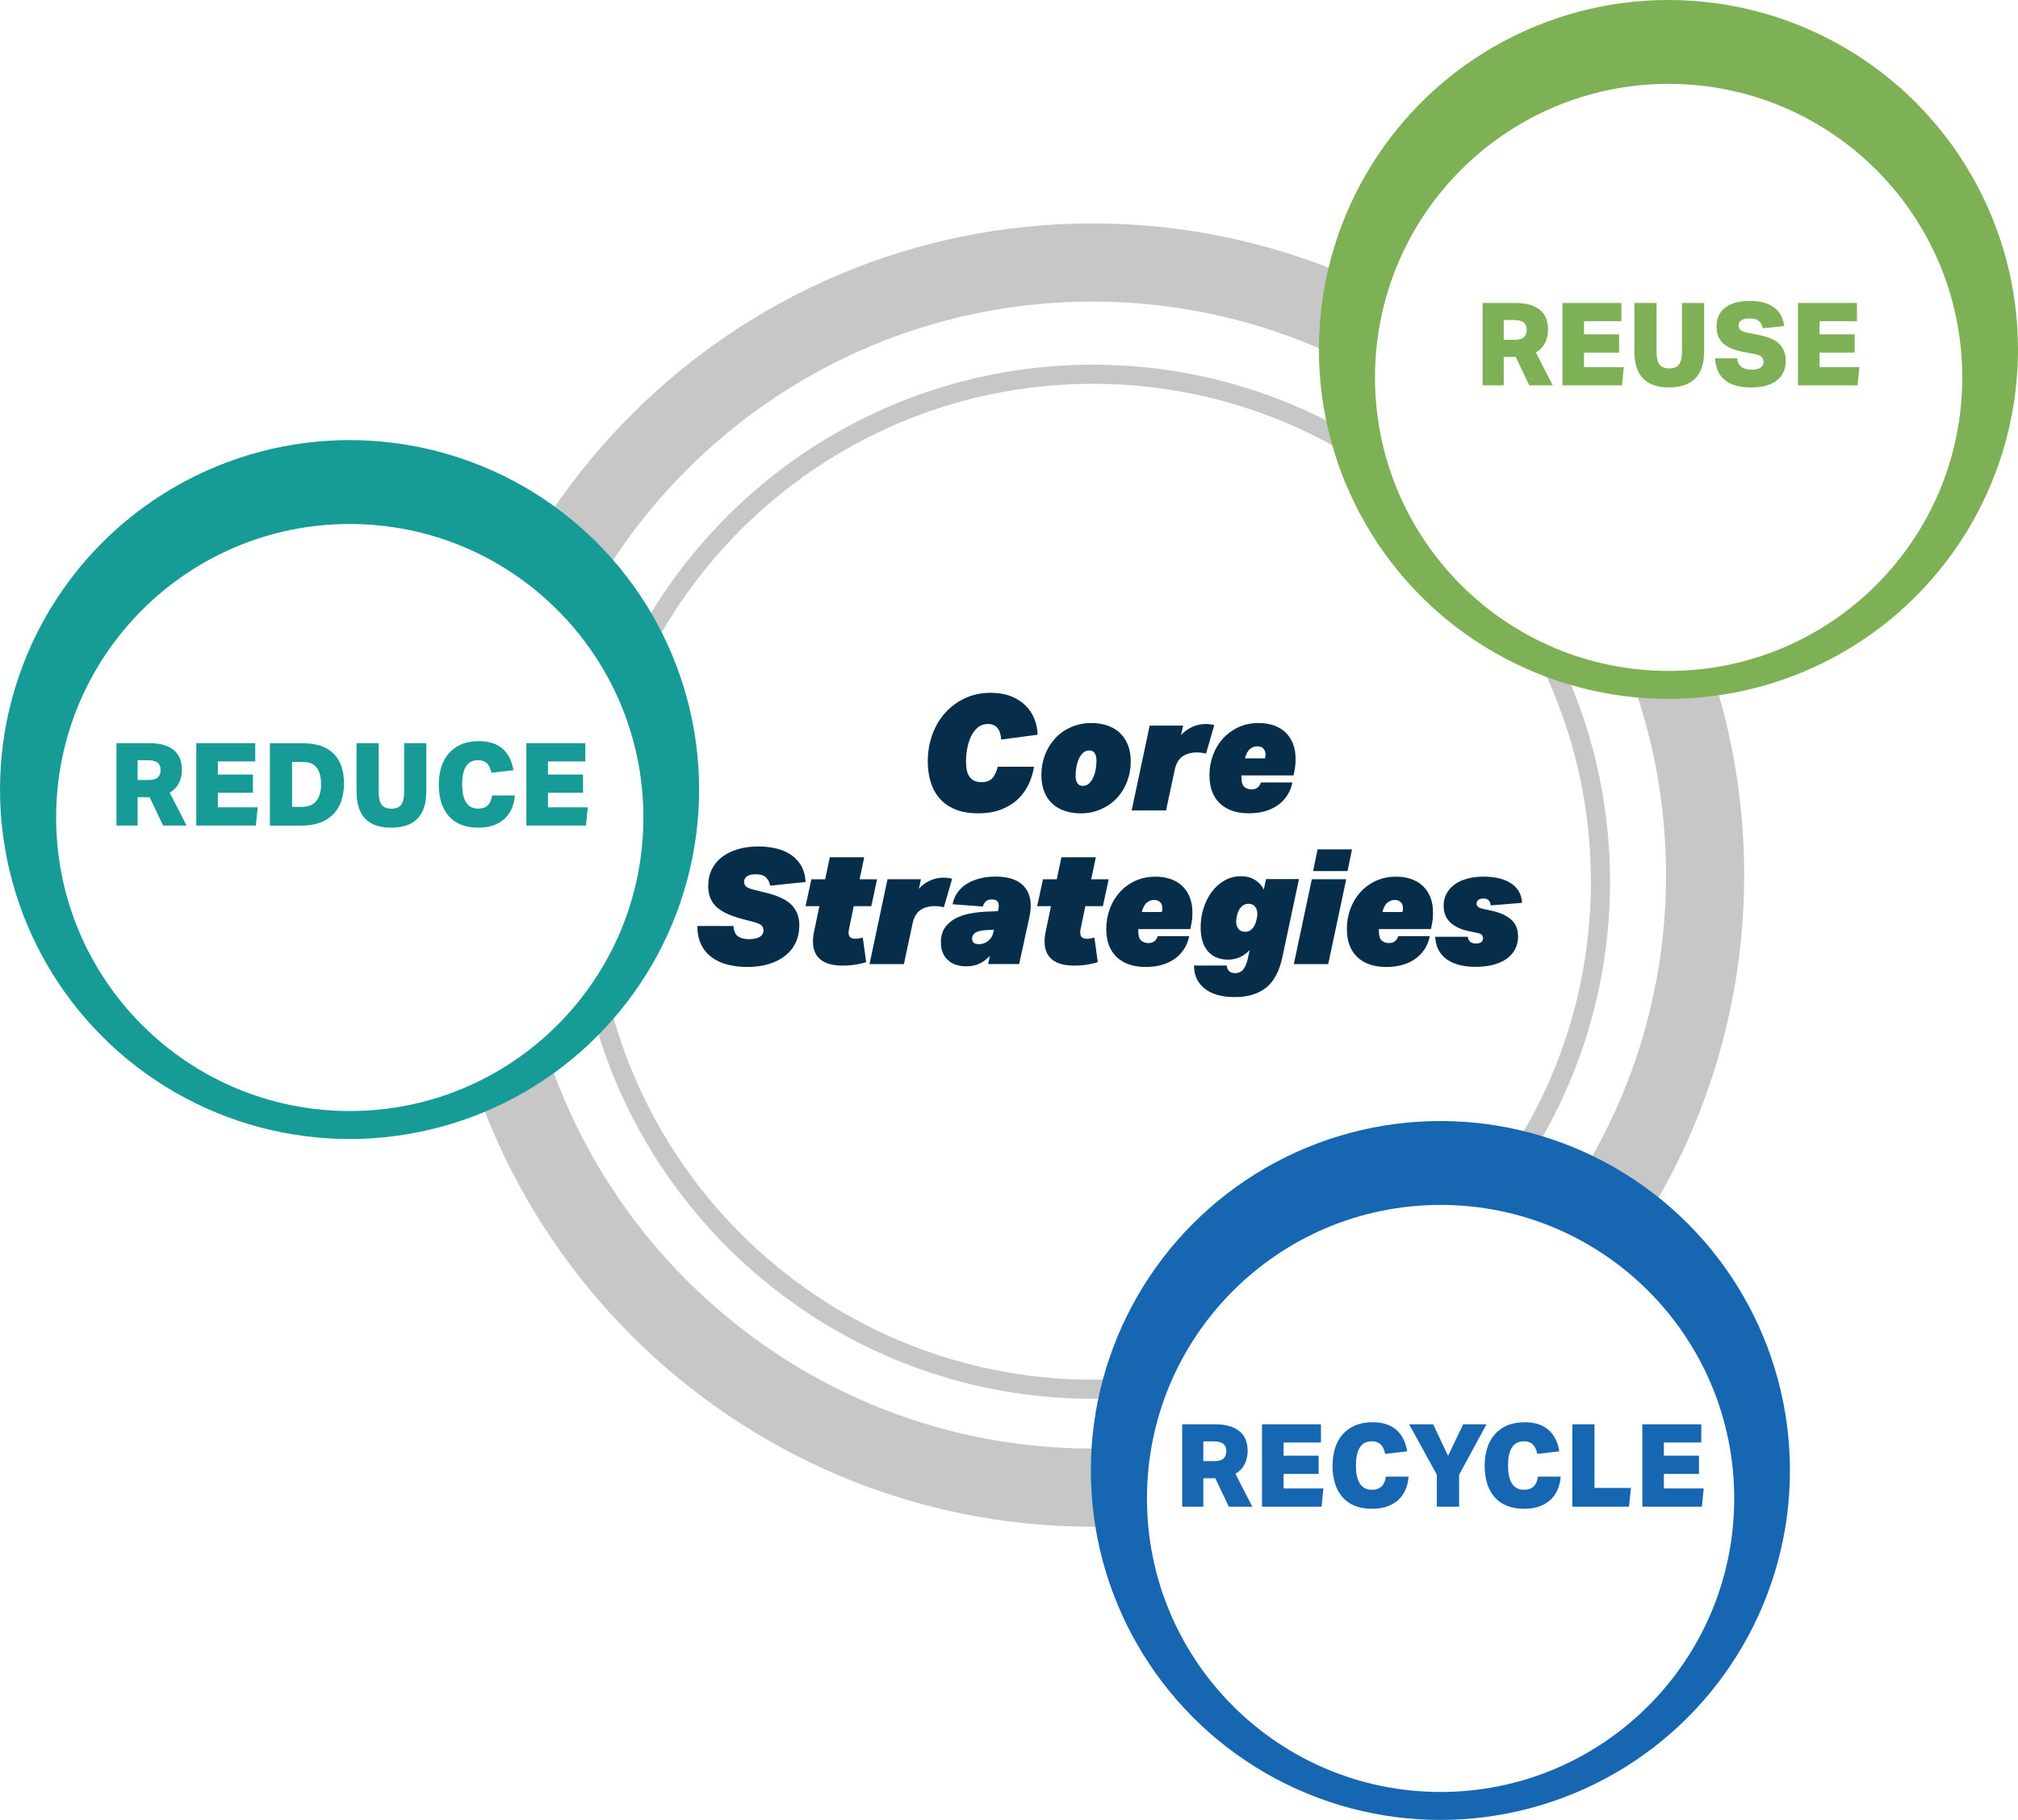 <?xml version="1.0" encoding="UTF-8"?>
<svg id="base" xmlns="http://www.w3.org/2000/svg" xmlns:xlink="http://www.w3.org/1999/xlink" viewBox="0 0 612 552">
  <defs>
    <style>
      .cls-1 {
        fill: #1666b1;
      }

      .cls-2 {
        fill: #062d4a;
      }

      .cls-3 {
        fill: #c7c7c7;
      }

      .cls-4 {
        filter: url(#drop-shadow-1);
      }

      .cls-4, .cls-5, .cls-6 {
        fill: #fff;
      }

      .cls-5 {
        filter: url(#drop-shadow-3);
      }

      .cls-6 {
        filter: url(#drop-shadow-2);
      }

      .cls-7 {
        fill: #7eb055;
      }

      .cls-8 {
        fill: #169b96;
      }
    </style>
    <filter id="drop-shadow-1" x="-8.44" y="132.56" width="230" height="230" filterUnits="userSpaceOnUse">
      <feOffset dx="0" dy="8.48"/>
      <feGaussianBlur result="blur" stdDeviation="8.48"/>
      <feFlood flood-color="#000" flood-opacity=".5"/>
      <feComposite in2="blur" operator="in"/>
      <feComposite in="SourceGraphic"/>
    </filter>
    <filter id="drop-shadow-2" x="321.56" y="339.56" width="230" height="230" filterUnits="userSpaceOnUse">
      <feOffset dx="0" dy="8.48"/>
      <feGaussianBlur result="blur-2" stdDeviation="8.48"/>
      <feFlood flood-color="#000" flood-opacity=".5"/>
      <feComposite in2="blur-2" operator="in"/>
      <feComposite in="SourceGraphic"/>
    </filter>
    <filter id="drop-shadow-3" x="390.56" y="-.44" width="231" height="230" filterUnits="userSpaceOnUse">
      <feOffset dx="0" dy="8.48"/>
      <feGaussianBlur result="blur-3" stdDeviation="8.48"/>
      <feFlood flood-color="#000" flood-opacity=".5"/>
      <feComposite in2="blur-3" operator="in"/>
      <feComposite in="SourceGraphic"/>
    </filter>
  </defs>
  <path class="cls-3" d="M331.27,463.07c-109.01,0-197.69-88.66-197.69-197.65s88.68-197.65,197.69-197.65,197.69,88.66,197.69,197.65-88.68,197.65-197.69,197.65ZM331.27,91.47c-95.94,0-173.99,78.03-173.99,173.95s78.05,173.95,173.99,173.95,173.99-78.03,173.99-173.95-78.05-173.95-173.99-173.95Z"/>
  <path class="cls-3" d="M331.41,424.27c-86.5,0-156.87-70.35-156.87-156.83s70.37-156.83,156.87-156.83,156.87,70.35,156.87,156.83-70.37,156.83-156.87,156.83ZM331.41,116.41c-83.3,0-151.07,67.75-151.07,151.03s67.77,151.03,151.07,151.03,151.07-67.75,151.07-151.03-67.77-151.03-151.07-151.03Z"/>
  <g>
    <path class="cls-2" d="M303.62,224.32c-.03-.65-.13-1.27-.29-1.85-.16-.58-.4-1.09-.71-1.51-.31-.42-.71-.76-1.19-1-.49-.24-1.09-.37-1.8-.37-1.24,0-2.28.37-3.14,1.1-.86.73-1.55,1.67-2.07,2.8-.52,1.14-.89,2.38-1.12,3.73-.23,1.35-.34,2.61-.34,3.78,0,.75.06,1.5.17,2.24.11.75.34,1.42.68,2.02.34.6.82,1.08,1.44,1.44.62.36,1.43.54,2.44.54,1.4,0,2.47-.39,3.22-1.17.75-.78,1.3-1.95,1.66-3.51h11.02c-.29,1.82-.83,3.57-1.61,5.26-.78,1.69-1.85,3.19-3.22,4.51-1.37,1.32-3.05,2.37-5.05,3.17-2,.8-4.36,1.19-7.09,1.19s-5.13-.42-7.09-1.27c-1.97-.84-3.55-2-4.75-3.46-1.2-1.46-2.07-3.13-2.61-5.02-.54-1.88-.8-3.88-.8-5.99,0-2.86.45-5.56,1.36-8.09.91-2.53,2.21-4.74,3.9-6.63,1.69-1.88,3.7-3.37,6.04-4.46,2.34-1.09,4.96-1.63,7.85-1.63,2.27,0,4.28.34,6.02,1.02,1.74.68,3.2,1.6,4.39,2.75,1.19,1.15,2.1,2.5,2.73,4.04.63,1.54.97,3.18,1,4.9l-11.02,1.46Z"/>
    <path class="cls-2" d="M331.02,219.3c1.66,0,3.21.24,4.66.71,1.45.47,2.71,1.19,3.78,2.14,1.07.96,1.92,2.17,2.53,3.63.62,1.46.93,3.18.93,5.17,0,2.11-.36,4.12-1.07,6.02-.71,1.9-1.74,3.57-3.07,5.02-1.33,1.45-2.95,2.59-4.85,3.44-1.9.84-3.99,1.27-6.26,1.27-1.66,0-3.21-.24-4.66-.71-1.45-.47-2.71-1.19-3.78-2.14-1.07-.96-1.91-2.17-2.51-3.63-.6-1.46-.9-3.18-.9-5.17,0-2.11.36-4.12,1.07-6.02.71-1.9,1.73-3.57,3.05-5.02,1.32-1.45,2.92-2.59,4.83-3.44,1.9-.84,3.99-1.27,6.26-1.27ZM332.53,230.8c0-.36-.02-.72-.07-1.1-.05-.37-.15-.71-.32-1.02-.16-.31-.38-.56-.66-.76-.28-.19-.66-.29-1.15-.29-.78,0-1.44.27-1.97.8-.54.54-.97,1.2-1.29,2-.33.8-.55,1.62-.68,2.49-.13.86-.19,1.62-.19,2.27,0,.36.02.72.07,1.1.05.37.15.72.32,1.02.16.31.38.56.66.76.28.19.66.29,1.15.29.78,0,1.44-.27,1.97-.8.54-.54.97-1.2,1.29-2,.32-.8.55-1.62.68-2.49.13-.86.19-1.62.19-2.27Z"/>
    <path class="cls-2" d="M365.77,228.56c-.42-.1-.85-.18-1.29-.24-.44-.06-.93-.1-1.49-.1-1.72,0-3.17.4-4.34,1.19-1.17.8-1.97,2.15-2.39,4.07l-2.63,12.33h-10.43l5.46-25.73h10.14l-.63,2.88c.94-1.04,2.06-1.86,3.36-2.46,1.3-.6,2.68-.9,4.14-.9.91,0,1.77.11,2.58.34l-2.49,8.63Z"/>
    <path class="cls-2" d="M376.49,235.19v.58c0,1.43.29,2.4.88,2.9.58.5,1.32.76,2.19.76,1.43,0,2.37-.7,2.83-2.1h9.55c-.29,1.46-.81,2.77-1.56,3.92-.75,1.15-1.69,2.14-2.83,2.95-1.14.81-2.45,1.43-3.92,1.85-1.48.42-3.1.63-4.85.63-3.8,0-6.75-1.01-8.85-3.02-2.1-2.01-3.14-4.86-3.14-8.53,0-2.11.35-4.13,1.05-6.04.7-1.92,1.7-3.6,3-5.04,1.3-1.44,2.87-2.6,4.7-3.46,1.84-.86,3.91-1.29,6.21-1.29,1.66,0,3.17.24,4.53.71,1.36.47,2.53,1.16,3.51,2.07.97.91,1.74,2.04,2.29,3.39.55,1.35.83,2.9.83,4.65,0,.58-.02,1.2-.07,1.85s-.15,1.32-.32,2l-.24,1.22h-15.79ZM381.27,226.37c-.78,0-1.5.27-2.17.8s-1.18,1.49-1.54,2.85h6.09c.1-.39.15-.75.15-1.07,0-.84-.23-1.49-.68-1.93-.46-.44-1.07-.66-1.85-.66Z"/>
  </g>
  <g>
    <path class="cls-2" d="M242.4,280.82c0,1.85-.37,3.55-1.1,5.09-.73,1.54-1.78,2.86-3.14,3.95-1.36,1.09-3.02,1.93-4.97,2.53-1.95.6-4.14.9-6.58.9-2.02,0-3.93-.22-5.75-.66-1.82-.44-3.43-1.15-4.83-2.14-1.4-.99-2.5-2.27-3.31-3.85-.81-1.58-1.22-3.5-1.22-5.78h10.92c.1,1.46.54,2.49,1.34,3.1.8.6,1.93.9,3.39.9,1.36,0,2.44-.23,3.22-.68.78-.45,1.17-1.14,1.17-2.05,0-.68-.24-1.2-.73-1.56-.49-.36-1.25-.67-2.29-.93l-3.51-.93c-3.61-.94-6.21-2.19-7.82-3.73-1.61-1.54-2.41-3.63-2.41-6.26,0-1.88.37-3.57,1.1-5.04.73-1.48,1.76-2.73,3.1-3.75,1.33-1.02,2.93-1.81,4.8-2.36,1.87-.55,3.92-.83,6.17-.83,1.56,0,3.15.15,4.78.46,1.62.31,3.14.87,4.53,1.68,1.4.81,2.55,1.91,3.46,3.29.91,1.38,1.45,3.16,1.61,5.34l-10.77,1.12c-.19-1.04-.62-1.88-1.27-2.51-.65-.63-1.69-.95-3.12-.95-1.14,0-2.01.2-2.61.61-.6.41-.9.98-.9,1.73,0,.55.2,1.02.61,1.39.41.37,1.23.71,2.46,1l3.75.93c1.46.36,2.8.8,4.02,1.32,1.22.52,2.27,1.16,3.14,1.93.88.76,1.56,1.7,2.05,2.8.49,1.1.73,2.42.73,3.95Z"/>
    <path class="cls-2" d="M258.92,274.83l-1.41,6.78c-.1.49-.15.91-.15,1.27,0,.65.17,1.12.51,1.41s.85.44,1.54.44c.36,0,.72-.03,1.1-.1.37-.06.76-.15,1.15-.24l1.02,7.41c-.78.29-1.81.54-3.1.76-1.28.21-2.61.32-3.97.32-3.06,0-5.33-.62-6.82-1.88-1.5-1.25-2.24-3.06-2.24-5.44,0-1.01.11-2.01.34-3.02l1.61-7.7h-4.19l1.75-8.14h4.19l1.41-6.68h10.43l-1.41,6.68h5.31l-1.75,8.14h-5.31Z"/>
    <path class="cls-2" d="M286.27,275.17c-.42-.1-.85-.18-1.29-.24-.44-.06-.93-.1-1.49-.1-1.72,0-3.17.4-4.34,1.19-1.17.8-1.97,2.15-2.39,4.07l-2.63,12.33h-10.43l5.46-25.74h10.14l-.63,2.88c.94-1.04,2.06-1.86,3.36-2.46,1.3-.6,2.68-.9,4.14-.9.91,0,1.77.11,2.58.34l-2.49,8.63Z"/>
    <path class="cls-2" d="M299.67,292.42l.54-2.49c-1.01,1.04-2.07,1.83-3.19,2.36-1.12.54-2.43.8-3.92.8-2.41,0-4.3-.64-5.68-1.93-1.38-1.28-2.07-3.08-2.07-5.39,0-1.79.41-3.26,1.22-4.41.81-1.15,1.88-2.08,3.19-2.78,1.32-.7,2.8-1.2,4.46-1.51,1.66-.31,3.35-.5,5.07-.56l3.36-.15.1-.44c.06-.32.1-.57.12-.73.02-.16.02-.32.02-.49,0-.68-.19-1.17-.56-1.46-.37-.29-.89-.44-1.54-.44-.75,0-1.33.18-1.75.54-.42.36-.75.89-.98,1.61l-9.16-.68c.26-1.37.76-2.57,1.51-3.61.75-1.04,1.69-1.91,2.83-2.61,1.14-.7,2.44-1.23,3.9-1.61,1.46-.37,3.05-.56,4.78-.56,3.54,0,6.21.78,7.99,2.34,1.79,1.56,2.68,3.72,2.68,6.48,0,1.14-.15,2.34-.44,3.61l-3.07,14.09h-9.41ZM301.43,281.99l-2.05.1c-1.66.07-2.84.33-3.53.78-.7.46-1.05,1.06-1.05,1.8,0,1.14.68,1.71,2.05,1.71.49,0,.96-.07,1.41-.22.45-.15.86-.35,1.22-.61.36-.26.7-.6,1.02-1.02.32-.42.57-.98.73-1.66l.19-.88Z"/>
    <path class="cls-2" d="M329.16,274.83l-1.41,6.78c-.1.49-.15.91-.15,1.27,0,.65.17,1.12.51,1.41s.85.44,1.54.44c.36,0,.72-.03,1.1-.1.37-.06.76-.15,1.15-.24l1.02,7.41c-.78.29-1.81.54-3.1.76-1.28.21-2.61.32-3.97.32-3.06,0-5.33-.62-6.82-1.88-1.5-1.25-2.24-3.06-2.24-5.44,0-1.01.11-2.01.34-3.02l1.61-7.7h-4.19l1.75-8.14h4.19l1.41-6.68h10.43l-1.41,6.68h5.31l-1.75,8.14h-5.31Z"/>
    <path class="cls-2" d="M345.2,281.8v.58c0,1.43.29,2.4.88,2.9.58.5,1.32.76,2.19.76,1.43,0,2.37-.7,2.83-2.1h9.55c-.29,1.46-.81,2.77-1.56,3.92-.75,1.15-1.69,2.14-2.83,2.95-1.14.81-2.45,1.43-3.92,1.85-1.48.42-3.1.63-4.85.63-3.8,0-6.75-1.01-8.85-3.02-2.1-2.01-3.14-4.86-3.14-8.53,0-2.11.35-4.13,1.05-6.04.7-1.92,1.7-3.6,3-5.05,1.3-1.45,2.87-2.6,4.7-3.46,1.84-.86,3.91-1.29,6.21-1.29,1.66,0,3.17.24,4.53.71,1.36.47,2.53,1.16,3.51,2.07.97.91,1.74,2.04,2.29,3.39.55,1.35.83,2.9.83,4.66,0,.58-.02,1.2-.07,1.85-.05.65-.15,1.32-.32,2l-.24,1.22h-15.79ZM349.98,272.97c-.78,0-1.5.27-2.17.8-.67.54-1.18,1.49-1.54,2.85h6.09c.1-.39.15-.75.15-1.07,0-.84-.23-1.49-.68-1.93-.46-.44-1.07-.66-1.85-.66Z"/>
    <path class="cls-2" d="M376.3,265.76c1.66,0,3.09.37,4.29,1.12,1.2.75,2.1,1.74,2.68,2.97l.68-3.22h9.99l-5.07,23.84c-.91,4.19-2.55,7.23-4.92,9.12-2.37,1.88-5.52,2.83-9.46,2.83s-7.02-.86-9.16-2.58c-2.15-1.72-3.22-4.05-3.22-6.97h9.94c.03.65.25,1.19.66,1.63.41.44,1.02.66,1.83.66,1.07,0,1.91-.37,2.51-1.12.6-.75,1.06-1.87,1.39-3.36l.54-2.49c-1.85,1.92-4.06,2.88-6.63,2.88-1.14,0-2.2-.19-3.19-.56-.99-.37-1.87-.96-2.63-1.75-.76-.8-1.36-1.81-1.78-3.05-.42-1.23-.63-2.71-.63-4.44,0-2.01.29-3.95.88-5.8.58-1.85,1.41-3.5,2.49-4.95,1.07-1.45,2.36-2.6,3.88-3.46,1.51-.86,3.16-1.29,4.95-1.29ZM374.88,279.5c0,.91.24,1.66.71,2.24.47.58,1.15.88,2.02.88.55,0,1.02-.11,1.41-.34.39-.23.72-.52,1-.88.28-.36.5-.75.66-1.17.16-.42.29-.86.39-1.32l.1-.49c.1-.39.15-.78.15-1.17,0-.91-.23-1.66-.68-2.24-.46-.58-1.12-.88-2-.88-.71,0-1.32.2-1.83.61-.5.41-.89.9-1.17,1.49-.28.58-.47,1.18-.58,1.78-.11.6-.17,1.1-.17,1.49Z"/>
    <path class="cls-2" d="M397.84,266.68h10.43l-5.46,25.74h-10.43l5.46-25.74ZM399.6,257.62h10.43l-1.37,6.58h-10.43l1.36-6.58Z"/>
    <path class="cls-2" d="M418.17,281.8v.58c0,1.43.29,2.4.88,2.9.58.5,1.32.76,2.19.76,1.43,0,2.37-.7,2.83-2.1h9.55c-.29,1.46-.81,2.77-1.56,3.92-.75,1.15-1.69,2.14-2.83,2.95-1.14.81-2.45,1.43-3.92,1.85-1.48.42-3.1.63-4.85.63-3.8,0-6.75-1.01-8.85-3.02-2.1-2.01-3.14-4.86-3.14-8.53,0-2.11.35-4.13,1.05-6.04.7-1.92,1.7-3.6,3-5.05,1.3-1.45,2.87-2.6,4.7-3.46,1.84-.86,3.91-1.29,6.21-1.29,1.66,0,3.17.24,4.53.71,1.36.47,2.53,1.16,3.51,2.07.97.91,1.74,2.04,2.29,3.39.55,1.35.83,2.9.83,4.66,0,.58-.02,1.2-.07,1.85-.05.65-.15,1.32-.32,2l-.24,1.22h-15.79ZM422.95,272.97c-.78,0-1.5.27-2.17.8-.67.54-1.18,1.49-1.54,2.85h6.09c.1-.39.15-.75.15-1.07,0-.84-.23-1.49-.68-1.93-.46-.44-1.07-.66-1.85-.66Z"/>
    <path class="cls-2" d="M460.38,283.99c0,1.53-.33,2.88-.97,4.05-.65,1.17-1.54,2.14-2.68,2.9-1.14.76-2.49,1.34-4.07,1.73-1.58.39-3.29.58-5.14.58-2.15,0-4.01-.25-5.61-.76-1.59-.5-2.87-1.19-3.83-2.05-.96-.86-1.66-1.84-2.1-2.92-.44-1.09-.67-2.22-.71-3.39h9.85c.1.67.34,1.17.73,1.52.39.35.98.52,1.75.52,1.43,0,2.15-.54,2.15-1.61,0-.85-.52-1.37-1.56-1.56l-2.58-.54c-1.46-.29-2.69-.7-3.68-1.22-.99-.52-1.8-1.12-2.41-1.78-.62-.67-1.06-1.4-1.32-2.2-.26-.8-.39-1.64-.39-2.52,0-1.34.28-2.55.85-3.64.57-1.09,1.37-2.02,2.41-2.79,1.04-.77,2.31-1.36,3.8-1.78,1.49-.42,3.18-.64,5.07-.64,1.56,0,3.01.15,4.36.44,1.35.29,2.57.76,3.66,1.41,1.09.65,1.95,1.48,2.58,2.49.63,1.01.98,2.21,1.05,3.61l-9.5.78c-.07-.68-.28-1.2-.63-1.56-.36-.36-.89-.54-1.61-.54-.65,0-1.15.15-1.51.44-.36.29-.54.67-.54,1.12s.18.8.54,1.05c.36.24.94.45,1.75.61l1.85.39c1.72.36,3.14.82,4.24,1.39,1.1.57,1.97,1.19,2.58,1.88.62.68,1.04,1.41,1.27,2.19.23.78.34,1.58.34,2.39Z"/>
  </g>
  <ellipse class="cls-8" cx="106.01" cy="239.48" rx="106.01" ry="105.99"/>
  <path class="cls-4" d="M17.02,239.48c0,49.17,39.87,89.03,89.05,89.03s89.05-39.86,89.05-89.03-39.87-89.03-89.05-89.03S17.02,190.31,17.02,239.48"/>
  <g>
    <path class="cls-8" d="M55.18,233.32c0,1.59-.3,2.98-.91,4.18-.61,1.2-1.54,2.18-2.8,2.92l5.11,9.98h-7.11l-4.1-8.61h-3.64v8.61h-6.41v-24.99h9.87c1.94,0,3.55.22,4.83.67,1.28.44,2.3,1.03,3.06,1.77.76.74,1.29,1.58,1.61,2.54.31.96.47,1.94.47,2.94ZM41.74,236.58h3.29c1.35,0,2.3-.26,2.85-.79.55-.52.82-1.28.82-2.26s-.29-1.66-.88-2.17c-.58-.51-1.59-.77-3.01-.77h-3.08v5.99Z"/>
    <path class="cls-8" d="M59.52,225.41h17.89v5.53h-11.34v3.99h10.64v5.53h-10.64v4.41h12.08l-.56,5.53h-18.06v-24.99Z"/>
    <path class="cls-8" d="M81.85,250.41v-24.99h9.84c4.15,0,7.3,1.04,9.43,3.12,2.14,2.08,3.2,5.11,3.2,9.1s-1.13,7.26-3.38,9.47c-2.25,2.21-5.47,3.31-9.64,3.31h-9.45ZM88.57,244.74h2.84c2.05,0,3.56-.6,4.52-1.8.96-1.2,1.44-2.9,1.44-5.09s-.44-3.87-1.33-5.02-2.31-1.73-4.27-1.73h-3.19v13.65Z"/>
    <path class="cls-8" d="M118.64,251.04c-1.66,0-3.14-.21-4.45-.63-1.31-.42-2.41-1.07-3.31-1.96-.9-.89-1.58-2.02-2.05-3.41-.47-1.39-.7-3.05-.7-4.99v-14.63h6.72v14.88c0,1.68.29,2.93.88,3.75.58.82,1.58,1.23,2.98,1.23s2.39-.41,2.98-1.23c.58-.82.88-2.07.88-3.75v-14.88h6.72v14.63c0,1.94-.25,3.6-.74,4.99-.49,1.39-1.19,2.53-2.1,3.41-.91.89-2.02,1.54-3.34,1.96s-2.81.63-4.46.63Z"/>
    <path class="cls-8" d="M156.13,241.27c-.09,1.38-.39,2.66-.88,3.85-.49,1.19-1.19,2.22-2.1,3.1-.91.88-2.04,1.56-3.4,2.07-1.35.5-2.93.75-4.73.75-2.03,0-3.79-.31-5.29-.94-1.49-.63-2.73-1.52-3.71-2.66-.98-1.14-1.72-2.51-2.21-4.11-.49-1.6-.74-3.35-.74-5.27s.25-3.75.75-5.37c.5-1.62,1.26-3.02,2.28-4.18,1.02-1.17,2.28-2.08,3.78-2.73s3.27-.98,5.3-.98c3.08,0,5.49.76,7.23,2.29,1.74,1.53,2.84,3.71,3.31,6.53l-6.69.77c-.12-.54-.27-1.04-.46-1.51-.19-.47-.44-.87-.75-1.21-.31-.34-.71-.61-1.17-.8s-1.03-.3-1.68-.3c-3.2,0-4.8,2.44-4.8,7.32,0,1.35.12,2.5.35,3.45.23.95.57,1.71,1,2.29.43.58.95,1,1.54,1.26s1.25.38,1.98.38c2.45,0,3.85-1.33,4.2-3.99h6.86Z"/>
    <path class="cls-8" d="M159.63,225.41h17.89v5.53h-11.34v3.99h10.64v5.53h-10.64v4.41h12.08l-.56,5.53h-18.06v-24.99Z"/>
  </g>
  <g>
    <ellipse class="cls-1" cx="436.83" cy="446.01" rx="106.01" ry="105.99"/>
    <path class="cls-6" d="M347.84,446.01c0,49.17,39.87,89.03,89.05,89.03s89.05-39.86,89.05-89.03-39.87-89.03-89.05-89.03-89.05,39.86-89.05,89.03"/>
    <g>
      <path class="cls-1" d="M378.38,439.91c0,1.59-.3,2.98-.91,4.18-.61,1.2-1.54,2.18-2.8,2.92l5.11,9.98h-7.11l-4.1-8.61h-3.64v8.61h-6.41v-24.99h9.87c1.94,0,3.55.22,4.83.67,1.28.44,2.3,1.03,3.06,1.77.76.74,1.29,1.58,1.61,2.54.31.96.47,1.94.47,2.94ZM364.94,443.17h3.29c1.35,0,2.3-.26,2.85-.79.55-.52.82-1.28.82-2.26s-.29-1.66-.88-2.17c-.58-.51-1.59-.77-3.01-.77h-3.08v5.99Z"/>
      <path class="cls-1" d="M382.72,432h17.89v5.53h-11.34v3.99h10.64v5.53h-10.64v4.41h12.08l-.56,5.53h-18.06v-24.99Z"/>
      <path class="cls-1" d="M427.18,447.86c-.09,1.38-.39,2.66-.88,3.85-.49,1.19-1.19,2.22-2.1,3.1-.91.88-2.04,1.56-3.4,2.07-1.35.5-2.93.75-4.73.75-2.03,0-3.79-.31-5.29-.94-1.49-.63-2.73-1.52-3.71-2.66-.98-1.14-1.72-2.51-2.21-4.11-.49-1.6-.74-3.35-.74-5.27s.25-3.75.75-5.37c.5-1.62,1.26-3.02,2.28-4.18,1.02-1.17,2.28-2.08,3.78-2.73s3.27-.98,5.3-.98c3.08,0,5.49.76,7.23,2.29,1.74,1.53,2.84,3.71,3.31,6.53l-6.69.77c-.12-.54-.27-1.04-.46-1.51-.19-.47-.44-.87-.75-1.21-.31-.34-.71-.61-1.17-.8s-1.03-.3-1.68-.3c-3.2,0-4.8,2.44-4.8,7.32,0,1.35.12,2.5.35,3.45.23.95.57,1.71,1,2.29.43.58.95,1,1.54,1.26s1.25.38,1.98.38c2.45,0,3.85-1.33,4.2-3.99h6.86Z"/>
      <path class="cls-1" d="M434.63,432l4.52,9.56,4.59-9.56h7.07l-8.3,15.3v9.7h-6.76v-9.7l-8.4-15.3h7.28Z"/>
      <path class="cls-1" d="M473.31,447.86c-.09,1.38-.39,2.66-.88,3.85-.49,1.19-1.19,2.22-2.1,3.1-.91.88-2.04,1.56-3.4,2.07-1.35.5-2.93.75-4.73.75-2.03,0-3.79-.31-5.29-.94-1.49-.63-2.73-1.52-3.71-2.66-.98-1.14-1.72-2.51-2.21-4.11-.49-1.6-.74-3.35-.74-5.27s.25-3.75.75-5.37c.5-1.62,1.26-3.02,2.28-4.18,1.02-1.17,2.28-2.08,3.78-2.73s3.27-.98,5.3-.98c3.08,0,5.49.76,7.23,2.29,1.74,1.53,2.84,3.71,3.31,6.53l-6.69.77c-.12-.54-.27-1.04-.46-1.51-.19-.47-.44-.87-.75-1.21-.31-.34-.71-.61-1.17-.8s-1.03-.3-1.68-.3c-3.2,0-4.8,2.44-4.8,7.32,0,1.35.12,2.5.35,3.45.23.95.57,1.71,1,2.29.43.58.95,1,1.54,1.26s1.25.38,1.98.38c2.45,0,3.85-1.33,4.2-3.99h6.86Z"/>
      <path class="cls-1" d="M476.85,432h6.72v19.29h11.06l-.6,5.71h-17.19v-24.99Z"/>
      <path class="cls-1" d="M498.06,432h17.89v5.53h-11.34v3.99h10.64v5.53h-10.64v4.41h12.08l-.56,5.53h-18.06v-24.99Z"/>
    </g>
  </g>
  <g>
    <ellipse class="cls-7" cx="505.99" cy="105.99" rx="106.01" ry="105.99"/>
    <path class="cls-5" d="M417,105.99c0,49.17,39.87,89.03,89.05,89.03s89.05-39.86,89.05-89.03-39.87-89.03-89.05-89.03-89.05,39.86-89.05,89.03"/>
    <g>
      <path class="cls-7" d="M469.49,99.8c0,1.59-.3,2.98-.91,4.18-.61,1.2-1.54,2.18-2.8,2.92l5.11,9.98h-7.11l-4.1-8.61h-3.64v8.61h-6.41v-24.99h9.87c1.94,0,3.55.22,4.83.67,1.28.44,2.3,1.03,3.06,1.77.76.74,1.29,1.58,1.61,2.54.31.96.47,1.94.47,2.94ZM456.05,103.06h3.29c1.35,0,2.3-.26,2.85-.79.55-.52.82-1.28.82-2.26s-.29-1.66-.88-2.17c-.58-.51-1.59-.77-3.01-.77h-3.08v5.99Z"/>
      <path class="cls-7" d="M473.83,91.89h17.89v5.53h-11.34v3.99h10.64v5.53h-10.64v4.41h12.08l-.56,5.53h-18.06v-24.99Z"/>
      <path class="cls-7" d="M506.17,117.51c-1.66,0-3.14-.21-4.45-.63-1.31-.42-2.41-1.07-3.31-1.96-.9-.89-1.58-2.02-2.05-3.41-.47-1.39-.7-3.05-.7-4.99v-14.63h6.72v14.88c0,1.68.29,2.93.88,3.75.58.82,1.58,1.23,2.98,1.23s2.39-.41,2.98-1.23c.58-.82.88-2.07.88-3.75v-14.88h6.72v14.63c0,1.94-.25,3.6-.74,4.99-.49,1.39-1.19,2.53-2.1,3.41-.91.89-2.02,1.54-3.34,1.96s-2.81.63-4.46.63Z"/>
      <path class="cls-7" d="M526.79,108.66c.14,1.17.57,2.04,1.29,2.61.72.57,1.79.86,3.19.86,1.19,0,2.08-.21,2.68-.63.6-.42.89-1.02.89-1.79,0-.58-.2-1.07-.6-1.45-.4-.38-1.12-.68-2.17-.89l-3.33-.63c-2.78-.51-4.83-1.38-6.16-2.59-1.33-1.21-2-2.89-2-5.04,0-2.59.89-4.54,2.68-5.86,1.79-1.32,4.24-1.98,7.37-1.98,1.82,0,3.37.21,4.66.63,1.28.42,2.33.98,3.15,1.68.82.7,1.44,1.51,1.85,2.43.42.92.69,1.88.81,2.89l-6.51.67c-.21-1-.61-1.75-1.21-2.24-.59-.49-1.52-.74-2.78-.74-1.14,0-1.99.19-2.54.58-.55.39-.82.9-.82,1.56,0,.58.22,1.05.67,1.4.44.35,1.16.62,2.14.81l3.4.67c2.94.58,5.03,1.52,6.27,2.82,1.24,1.3,1.85,2.94,1.85,4.92,0,1.24-.21,2.36-.63,3.36-.42,1-1.06,1.86-1.93,2.57-.86.71-1.96,1.27-3.29,1.66s-2.89.59-4.69.59c-6.93-.05-10.57-3-10.92-8.86h6.69Z"/>
      <path class="cls-7" d="M545.27,91.89h17.89v5.53h-11.34v3.99h10.64v5.53h-10.64v4.41h12.08l-.56,5.53h-18.06v-24.99Z"/>
    </g>
  </g>
</svg>